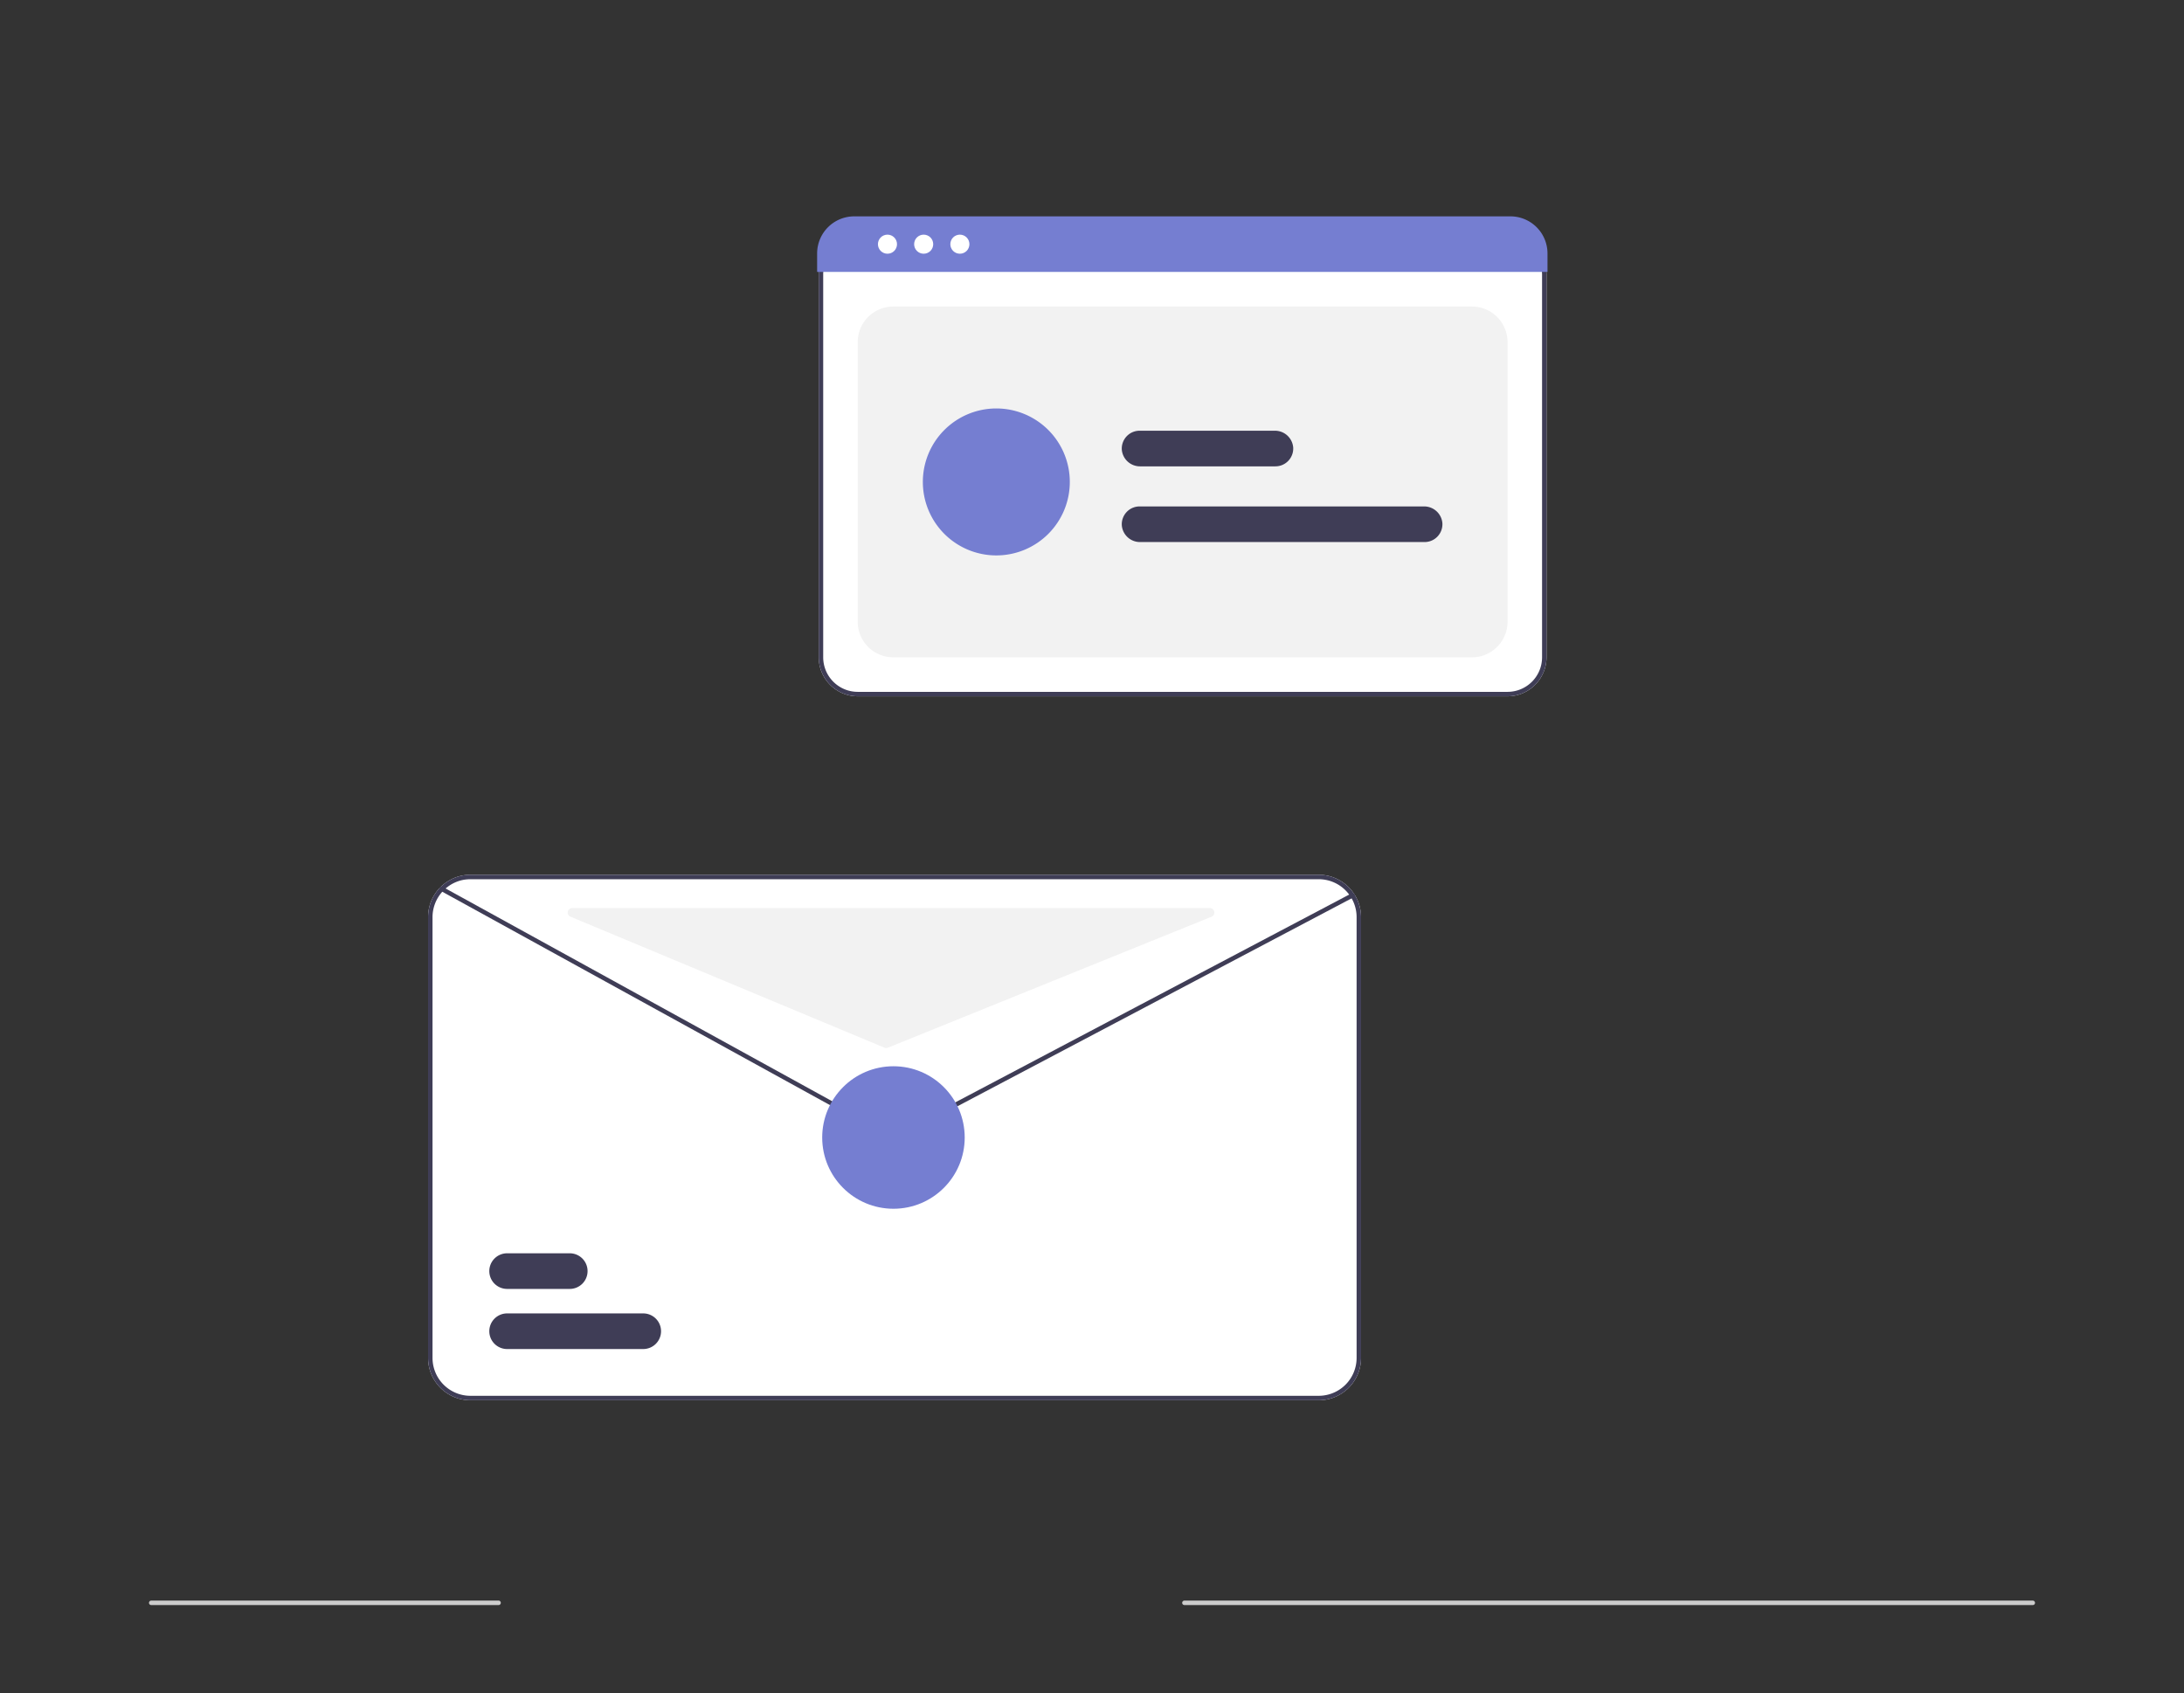 <svg xmlns="http://www.w3.org/2000/svg" xmlns:xlink="http://www.w3.org/1999/xlink" width="1896" height="1470" viewBox="0 0 1896 1470">
  <rect x="0" y="0" width="1896" height="1470" fill="#333333" stroke="none"/>
  <defs>
    <clipPath id="clip-Contrast_of_data">
      <rect width="1896" height="1470"/>
    </clipPath>
  </defs>
  <g id="Contrast_of_data" data-name="Contrast of data" clip-path="url(#clip-Contrast_of_data)">
    <rect width="1896" height="1470" fill="rgba(255,255,255,0)"/>
    <g id="undraw_team_chat_re_vbq1" transform="translate(129.343 187.827)">
      <path id="Path_1" data-name="Path 1" d="M1075.258,542.885H511.112a33.868,33.868,0,0,1-33.829-33.829V176.269a25.329,25.329,0,0,1,25.3-25.3h580.8a25.734,25.734,0,0,1,25.7,25.7V509.056A33.867,33.867,0,0,1,1075.258,542.885Z" transform="translate(104.153 -126.215)" fill="#fff"/>
      <path id="Path_2" data-name="Path 2" d="M1075.258,542.885H511.112a33.868,33.868,0,0,1-33.829-33.829V176.269a25.329,25.329,0,0,1,25.3-25.3h580.8a25.734,25.734,0,0,1,25.7,25.7V509.056A33.867,33.867,0,0,1,1075.258,542.885ZM502.583,154.835a21.458,21.458,0,0,0-21.434,21.435V509.057a30,30,0,0,0,29.963,29.963h564.146a30,30,0,0,0,29.963-29.963V176.673a21.863,21.863,0,0,0-21.838-21.839Z" transform="translate(104.153 -126.215)" fill="#3f3d56"/>
      <path id="Path_3" data-name="Path 3" d="M525.712,483.215H1028a30.929,30.929,0,0,0,30.929-30.929V209.592A30.929,30.929,0,0,0,1028,178.663H525.712a30.929,30.929,0,0,0-30.929,30.929V452.286A30.929,30.929,0,0,0,525.712,483.215Z" transform="translate(120.482 -100.374)" fill="#f2f2f2"/>
      <path id="Path_4" data-name="Path 4" d="M1110.607,186.395H476.559V170.156a32.216,32.216,0,0,1,32.363-31.992h569.322a32.216,32.216,0,0,1,32.363,31.992Z" transform="translate(103.478 -138.163)" fill="#757ed1"/>
      <circle id="Ellipse_1" data-name="Ellipse 1" cx="8.28" cy="8.28" r="8.28" transform="translate(632.818 15.883)" fill="#fff"/>
      <circle id="Ellipse_2" data-name="Ellipse 2" cx="8.28" cy="8.28" r="8.28" transform="translate(664.248 15.883)" fill="#fff"/>
      <circle id="Ellipse_3" data-name="Ellipse 3" cx="8.28" cy="8.28" r="8.28" transform="translate(695.678 15.883)" fill="#fff"/>
      <path id="Path_5" data-name="Path 5" d="M587.824,352.02a63.791,63.791,0,1,1,63.792-63.791A63.791,63.791,0,0,1,587.824,352.02Z" transform="translate(147.774 -57.664)" fill="#757ed1"/>
      <path id="Path_6" data-name="Path 6" d="M876.271,299.367H629.382a15.83,15.83,0,0,1-15.975-14.405,15.482,15.482,0,0,1,15.429-16.524H875.657A15.875,15.875,0,0,1,891.7,282.909a15.482,15.482,0,0,1-15.432,16.458Z" transform="translate(231.134 -16.61)" fill="#3f3d56"/>
      <path id="Path_7" data-name="Path 7" d="M746.755,265.367H629.382a15.83,15.83,0,0,1-15.975-14.405,15.481,15.481,0,0,1,15.429-16.524H746.141a15.875,15.875,0,0,1,16.046,14.471,15.481,15.481,0,0,1-15.433,16.458Z" transform="translate(231.134 -48.334)" fill="#3f3d56"/>
      <path id="Path_20" data-name="Path 20" d="M1378.934,763.7h-736.5a1.933,1.933,0,1,1,0-3.866h736.5a1.933,1.933,0,1,1,0,3.866Z" transform="translate(256.447 441.904)" fill="#ccc"/>
      <path id="Path_23" data-name="Path 23" d="M1075.061,433.857h-736.5a36.515,36.515,0,0,0-18.094,4.775,35.809,35.809,0,0,0-3.808,2.494,36.659,36.659,0,0,0-14.827,29.46V853.334a36.761,36.761,0,0,0,36.728,36.729h736.5a36.762,36.762,0,0,0,36.728-36.729V470.585A36.762,36.762,0,0,0,1075.061,433.857Z" transform="translate(-59.557 137.741)" fill="#fff"/>
      <path id="Path_24" data-name="Path 24" d="M1075.061,433.857h-736.5a36.515,36.515,0,0,0-18.094,4.775,35.809,35.809,0,0,0-3.808,2.494,36.659,36.659,0,0,0-14.827,29.46V853.334a36.761,36.761,0,0,0,36.728,36.729h736.5a36.762,36.762,0,0,0,36.728-36.729V470.585A36.762,36.762,0,0,0,1075.061,433.857Zm32.862,419.477a32.909,32.909,0,0,1-32.862,32.862h-736.5A32.909,32.909,0,0,1,305.7,853.334V470.585a33.045,33.045,0,0,1,22.771-31.277c.271-.077.522-.174.793-.251a32.857,32.857,0,0,1,9.3-1.334h736.5a32.909,32.909,0,0,1,32.862,32.862Z" transform="translate(-59.557 137.741)" fill="#3f3d56"/>
      <path id="Path_25" data-name="Path 25" d="M701.168,656.787a17.375,17.375,0,0,1-8.387-2.162L308.015,442.852a1.933,1.933,0,1,1,1.864-3.387L694.646,651.239a13.5,13.5,0,0,0,12.838.113l391.1-206.316a1.933,1.933,0,1,1,1.8,3.419l-391.1,206.316A17.382,17.382,0,0,1,701.168,656.787Z" transform="translate(-54.721 142.749)" fill="#3f3d56"/>
      <path id="Path_26" data-name="Path 26" d="M398.988,634.785H344.862a15.465,15.465,0,1,1,0-30.929h54.126a15.465,15.465,0,1,1,0,30.929Z" transform="translate(-33.836 296.362)" fill="#3f3d56"/>
      <path id="Path_27" data-name="Path 27" d="M462.779,661.785H344.862a15.465,15.465,0,1,1,0-30.929H462.779a15.465,15.465,0,1,1,0,30.929Z" transform="translate(-33.836 321.555)" fill="#3f3d56"/>
      <circle id="Ellipse_5" data-name="Ellipse 5" cx="61.858" cy="61.858" r="61.858" transform="translate(584.434 737.841)" fill="#757ed1"/>
      <path id="Path_28" data-name="Path 28" d="M366.925,456.27l272.61,113.738a3.866,3.866,0,0,0,2.939.016L923.527,456.286a3.866,3.866,0,0,0-1.45-7.45H368.413a3.866,3.866,0,0,0-1.488,7.434Z" transform="translate(-1.038 151.717)" fill="#f2f2f2"/>
      <path id="Path_38" data-name="Path 38" d="M479.993,763.7H178.433a1.933,1.933,0,0,1,0-3.866h301.56a1.933,1.933,0,0,1,0,3.866Z" transform="translate(-176.5 441.904)" fill="#ccc"/>
    </g>
  </g>
</svg>
